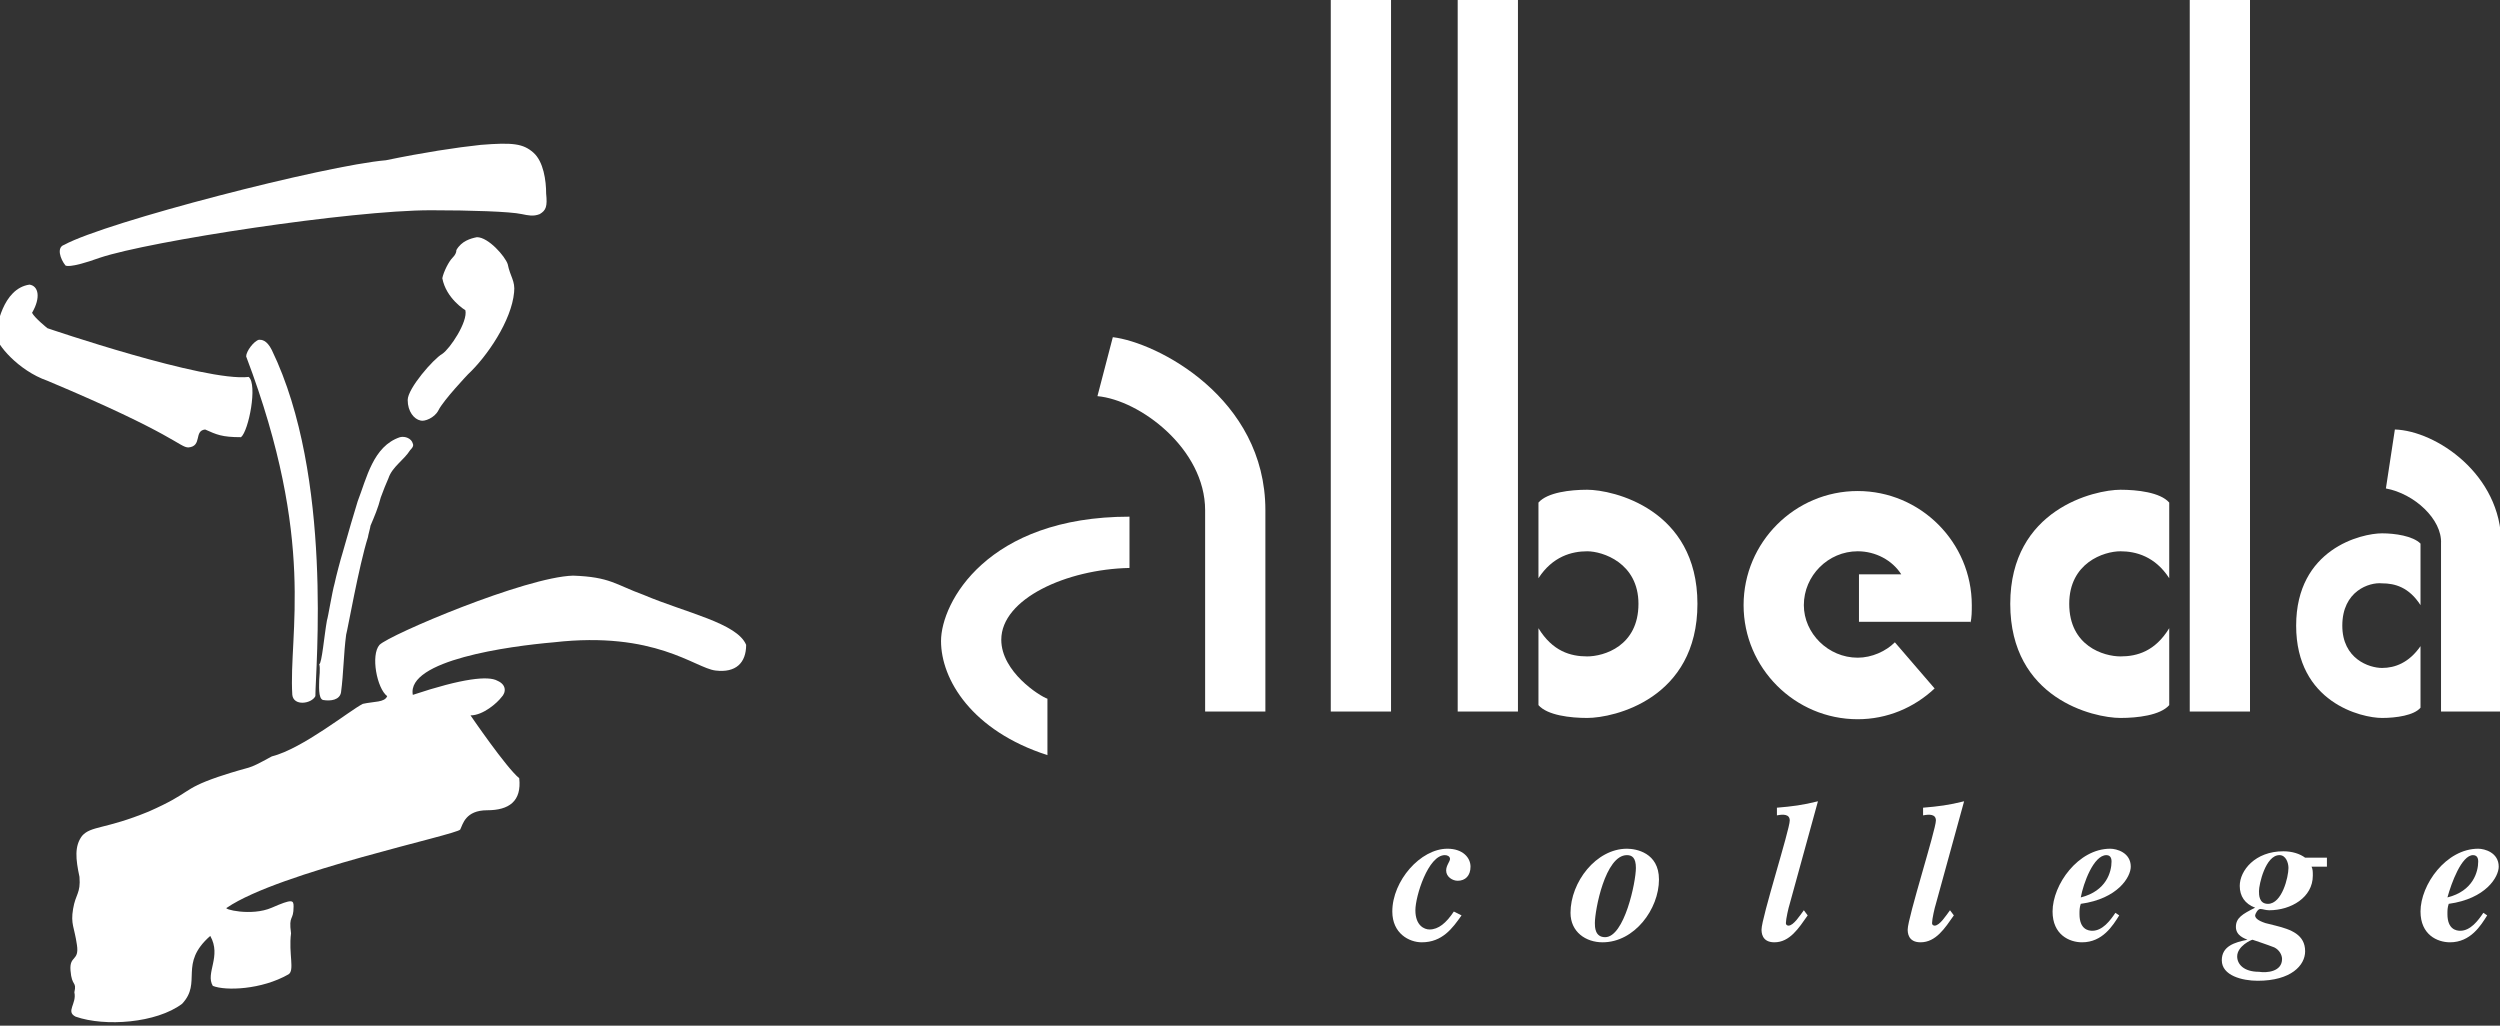 <?xml version="1.0" encoding="utf-8"?>
<!-- Generator: Adobe Illustrator 18.1.0, SVG Export Plug-In . SVG Version: 6.00 Build 0)  -->
<svg version="1.1" id="Layer_1" xmlns="http://www.w3.org/2000/svg" xmlns:xlink="http://www.w3.org/1999/xlink" x="0px" y="0px"
	 width="195px" height="80px" viewBox="0 0 195 80" enable-background="new 0 0 195 80" xml:space="preserve">
<rect x="0" y="0" width="195" height="80" fill="#333333" stroke="none"/>
<g>
	<g>
		<rect x="103.8" y="-0.3" fill="#FFFFFF" width="4.7" height="55.8"/>
		<rect x="113.7" y="-0.3" fill="#FFFFFF" width="4.7" height="55.8"/>
		<rect x="170.8" y="-0.3" fill="#FFFFFF" width="4.7" height="55.8"/>
		<path fill="#FFFFFF" d="M85.6,30.9l1.2-4.6c3.4,0.4,11.9,4.7,11.9,13.5c0,11.1,0,15.7,0,15.7H94c0,0,0-8.8,0-15.7
			C94,35,88.9,31.2,85.6,30.9z"/>
		<path fill="#FFFFFF" d="M186.1,38.1l0.7-4.6c3.2,0.1,8.3,3.5,8.3,8.9c0,11.1,0,13.1,0,13.1h-4.7c0,0,0-6.2,0-13.1
			C190.5,40.5,188.3,38.5,186.1,38.1z"/>
		<path fill="#FFFFFF" d="M88.1,40.3v4c-4.9,0.1-10,2.4-10,5.6c0,2.5,3,4.4,3.6,4.6v4.4C75.8,57,73.4,53,73.4,50
			C73.4,47,77,40.3,88.1,40.3z"/>
		<path fill="#FFFFFF" d="M127.8,47.1c0,3.3-2.7,4.1-4,4.1s-2.7-0.4-3.8-2.2V55c0.7,0.8,2.5,1,3.8,1c2.1,0,8.6-1.5,8.6-8.9
			c0-7.4-6.6-8.9-8.6-8.9c-1.3,0-3.1,0.2-3.8,1v5.9c1.1-1.7,2.6-2.1,3.8-2.1S127.8,43.9,127.8,47.1z"/>
		<path fill="#FFFFFF" d="M161.4,47.1c0,3.3,2.7,4.1,4,4.1c1.3,0,2.7-0.4,3.8-2.2V55c-0.7,0.8-2.5,1-3.8,1c-2.1,0-8.6-1.5-8.6-8.9
			c0-7.4,6.6-8.9,8.6-8.9c1.3,0,3.1,0.2,3.8,1v5.9c-1.1-1.7-2.6-2.1-3.8-2.1C164.1,43,161.4,43.9,161.4,47.1z"/>
		<path fill="#FFFFFF" d="M182.7,48.8c0,2.6,2.1,3.3,3.1,3.3c1,0,2.1-0.4,3-1.7v4.8c-0.5,0.6-1.9,0.8-3,0.8c-1.6,0-6.7-1.2-6.7-7.2
			c0-6,5.1-7.2,6.7-7.2c1,0,2.4,0.2,3,0.8v4.8c-0.9-1.4-2-1.7-3-1.7C184.8,45.4,182.7,46.1,182.7,48.8z"/>
		<path fill="#FFFFFF" d="M153.7,48.6c0.1-0.5,0.1-0.9,0.1-1.4c0-4.9-4-8.9-8.9-8.9c-4.9,0-8.9,4-8.9,8.9c0,4.9,4,8.9,8.9,8.9
			c2.3,0,4.4-0.9,6-2.4l-3.1-3.6c-0.7,0.7-1.8,1.2-2.9,1.2c-2.3,0-4.2-1.9-4.2-4.1c0-2.3,1.9-4.2,4.2-4.2c1.4,0,2.7,0.7,3.4,1.8H145
			v3.7H153.7z"/>
	</g>
	<path fill="#FFFFFF" d="M114,71.4c-0.7,1-1.5,2.1-3.1,2.1c-1,0-2.3-0.7-2.3-2.4c0-2.4,2.2-4.9,4.3-4.9c1.2,0,1.8,0.7,1.8,1.4
		c0,0.7-0.4,1.1-1,1.1c-0.4,0-0.9-0.3-0.9-0.8c0-0.4,0.3-0.7,0.3-0.9c0-0.2-0.2-0.3-0.4-0.3c-1.3,0-2.3,3.2-2.3,4.3
		c0,1.2,0.7,1.5,1.1,1.5c0.7,0,1.3-0.5,1.9-1.4L114,71.4z"/>
	<path fill="#FFFFFF" d="M129.4,68.6c0,2.3-1.9,4.9-4.4,4.9c-1.3,0-2.5-0.8-2.5-2.3c0-2.4,2-5,4.4-5
		C127.6,66.2,129.4,66.5,129.4,68.6z M124.4,72c0,0.3,0,1.1,0.8,1.1c1.5,0,2.4-4.3,2.4-5.4c0-0.8-0.3-1-0.7-1
		C125.2,66.7,124.4,71,124.4,72z"/>
	<path fill="#FFFFFF" d="M141,71.4c-0.7,1-1.4,2.1-2.6,2.1c-1,0-1-0.8-1-1c0-0.9,2.2-7.8,2.2-8.5c0-0.5-0.5-0.5-1-0.4V63
		c1.2-0.1,2-0.2,3.2-0.5l-2.2,8c-0.1,0.3-0.3,1.2-0.3,1.5c0,0.2,0.2,0.2,0.2,0.2c0.4,0,0.9-0.8,1.2-1.2L141,71.4z"/>
	<path fill="#FFFFFF" d="M152.4,71.4c-0.7,1-1.4,2.1-2.6,2.1c-1,0-1-0.8-1-1c0-0.9,2.2-7.8,2.2-8.5c0-0.5-0.5-0.5-1-0.4V63
		c1.2-0.1,2-0.2,3.2-0.5l-2.2,8c-0.1,0.3-0.3,1.2-0.3,1.5c0,0.2,0.2,0.2,0.2,0.2c0.4,0,0.9-0.8,1.2-1.2L152.4,71.4z"/>
	<path fill="#FFFFFF" d="M165.3,71.4c-0.5,0.8-1.3,2.1-2.9,2.1c-1,0-2.3-0.6-2.3-2.4c0-2.1,2-4.9,4.5-4.9c0.5,0,1.6,0.3,1.6,1.4
		c0,0.8-1,2.5-3.9,2.9c-0.1,0.3-0.1,0.5-0.1,0.8c0,1.2,0.7,1.3,1,1.3c0.8,0,1.4-0.8,1.8-1.4L165.3,71.4z M162.3,70
		c2-0.5,2.4-2,2.4-2.8c0-0.1,0-0.5-0.4-0.5C163.3,66.7,162.5,68.9,162.3,70z"/>
	<path fill="#FFFFFF" d="M181.3,67.6h-1c0.1,0.2,0.1,0.4,0.1,0.7c0,1.7-1.7,2.7-3.4,2.7c-0.3,0-0.5-0.1-0.7-0.1
		c-0.2,0-0.4,0.4-0.4,0.5c0,0.2,0.2,0.4,0.8,0.6l0.8,0.2c1.2,0.3,2.3,0.7,2.3,2c0,1.1-1.1,2.3-3.7,2.3c-1.2,0-2.8-0.4-2.8-1.6
		c0-1.1,1-1.4,2-1.6v0c-0.2-0.1-0.9-0.3-0.9-1c0-0.7,0.5-1,1.5-1.5c-0.8-0.3-1.2-0.9-1.2-1.7c0-1.2,1.2-2.7,3.4-2.7
		c0.7,0,1.3,0.2,1.7,0.5h1.7V67.6z M178,74.8c0-0.3-0.2-0.7-0.6-0.9c-0.5-0.2-1.7-0.6-1.7-0.6c-0.1,0-1.2,0.5-1.2,1.3
		c0,0.6,0.5,1.2,1.7,1.2C176.8,75.9,178,75.8,178,74.8z M176.9,70.5c1.1,0,1.6-2.1,1.6-2.8c0-0.4-0.2-1-0.7-1
		c-1.1,0-1.6,2.3-1.6,2.8C176.2,69.8,176.2,70.5,176.9,70.5z"/>
	<path fill="#FFFFFF" d="M194,71.4c-0.5,0.8-1.3,2.1-2.9,2.1c-1,0-2.3-0.6-2.3-2.4c0-2.1,2-4.9,4.5-4.9c0.5,0,1.6,0.3,1.6,1.4
		c0,0.8-1,2.5-3.9,2.9c-0.1,0.3-0.1,0.5-0.1,0.8c0,1.2,0.7,1.3,1,1.3c0.8,0,1.4-0.8,1.8-1.4L194,71.4z M190.9,70
		c2-0.5,2.4-2,2.4-2.8c0-0.1,0-0.5-0.4-0.5C192,66.7,191.2,68.9,190.9,70z"/>
	<g>
		<path fill="#FFFFFF" d="M5.1,20.7c-0.4-0.5-0.7-1.4-0.1-1.6c3.3-1.8,20.4-6.2,25.1-6.6c2.9-0.6,5.5-1,7.4-1.2
			c2.5-0.2,3.3-0.1,4.1,0.6c0.8,0.7,1,2.2,1,3.2c0.1,1,0,1.3-0.5,1.6c-0.5,0.2-0.9,0.1-1.4,0c-0.9-0.2-4-0.3-7.1-0.3
			c-6.2,0-21.9,2.4-25.8,3.7C5.3,21,5.1,20.7,5.1,20.7z"/>
		<path fill="#FFFFFF" d="M37.2,18.5c0.9,0,2.2,1.5,2.4,2.1c0.2,1,0.6,1.3,0.5,2.2c-0.2,2.2-2.1,5-3.6,6.4c0,0-1.9,2-2.3,2.8
			c-0.3,0.6-1.1,0.9-1.4,0.8c-0.5-0.1-1-0.7-1-1.6c0-0.9,2-3.2,2.7-3.6c0.6-0.4,2-2.5,1.8-3.4c0,0-1.5-0.9-1.8-2.5
			c0.1-0.5,0.5-1.3,0.8-1.6c0.2-0.2,0.3-0.4,0.3-0.6C36,18.8,36.7,18.6,37.2,18.5z"/>
		<path fill="#FFFFFF" d="M2.3,22.2c0.7,0.1,0.9,1,0.2,2.2c0.2,0.4,1.2,1.2,1.2,1.2s12.3,4.2,15.7,3.8c0.7,0.6,0,4.2-0.6,4.7
			c-1.5,0-1.9-0.2-2.8-0.6c-0.9,0.1-0.2,1.3-1.3,1.4c-0.7,0-1-1-11-5.2c-2.3-0.8-4-2.9-4-3.5C-0.3,25.6,0.2,22.5,2.3,22.2z"/>
		<path fill="#FFFFFF" d="M20.2,26.5c0.2,0,0.6,0,1,0.8c4.8,9.9,3.4,24.9,3.4,27c-0.3,0.6-1.7,0.8-1.8-0.1
			c-0.3-4.8,1.9-11.9-3.6-26.4C19.2,27.4,19.8,26.6,20.2,26.5z"/>
		<path fill="#FFFFFF" d="M25.5,48.4c0.1-0.3,0.4-2.2,0.6-2.9c0.1-0.5,0.5-2,0.6-2.3c0.3-1.1,1.1-3.8,1.2-4.1c0.7-1.8,1.2-4.3,3.3-5
			c0.4-0.1,0.9,0.1,1,0.5c0.1,0.2-0.1,0.4-0.2,0.5c-0.5,0.8-1.4,1.3-1.7,2.2c-0.1,0.2-0.5,1.2-0.6,1.5c-0.2,0.8-0.5,1.5-0.8,2.2
			c0,0.1-0.2,0.8-0.2,0.9c-0.7,2.2-1.6,7.3-1.7,7.6c-0.2,1.5-0.2,3-0.4,4.5c-0.1,0.6-0.8,0.7-1.4,0.6c-0.4-0.1-0.3-1.2-0.3-1.6
			c0-0.1,0.1-0.9,0-1.2C25.1,51.8,25.3,49.5,25.5,48.4z"/>
		<path fill="#FFFFFF" d="M31.8,52.8C31.8,52.8,31.8,52.8,31.8,52.8"/>
		<path fill="#FFFFFF" d="M44.7,44.9c2.9,0.1,3.3,0.7,5.5,1.5c3.3,1.4,7.3,2.2,8,3.9c0,1.4-0.8,2.2-2.4,2c-1.6-0.2-4.7-3.1-12.6-2.2
			c-3.5,0.3-11.5,1.4-11,4.1c3.9-1.3,5.9-1.5,6.6-1.1c0.7,0.3,0.7,0.9,0.3,1.3c-0.3,0.4-1.4,1.4-2.4,1.4c0,0,2.8,4.1,3.8,4.9
			c0.2,1.8-0.8,2.5-2.5,2.5c-1.7,0-1.9,1.1-2.1,1.5c-0.2,0.4-14.1,3.3-18.2,6.1c-0.4,0.1,1.9,0.7,3.5,0c1.6-0.7,1.7-0.6,1.7-0.1
			c0,1.2-0.4,0.6-0.2,2.1c-0.2,1.6,0.3,2.9-0.2,3.2c-2.1,1.2-4.9,1.3-5.9,0.9c-0.6-1,0.7-2.3-0.2-3.9c-2.5,2.2-0.6,3.6-2.2,5.3
			c-2,1.5-6,1.8-8.3,1c-0.8-0.4,0.1-1-0.1-1.9C6,76.5,5.6,77,5.5,75.7c-0.1-1.2,0.7-0.7,0.5-2c-0.2-1.4-0.5-1.6-0.3-2.8
			c0.2-1.2,0.6-1.2,0.5-2.5C5.9,67,5.8,66,6.4,65.2c0.7-0.8,1.8-0.5,5.2-1.9c3.4-1.5,2.5-1.7,5.4-2.7c3-1,2-0.4,4.2-1.6
			c2.4-0.6,6.1-3.6,7.1-4.1c0.9-0.2,1.7-0.1,1.9-0.6c-0.8-0.6-1.3-3.2-0.6-4C30.4,49.5,41,45,44.7,44.9z"/>
	</g>
</g>
</svg>

